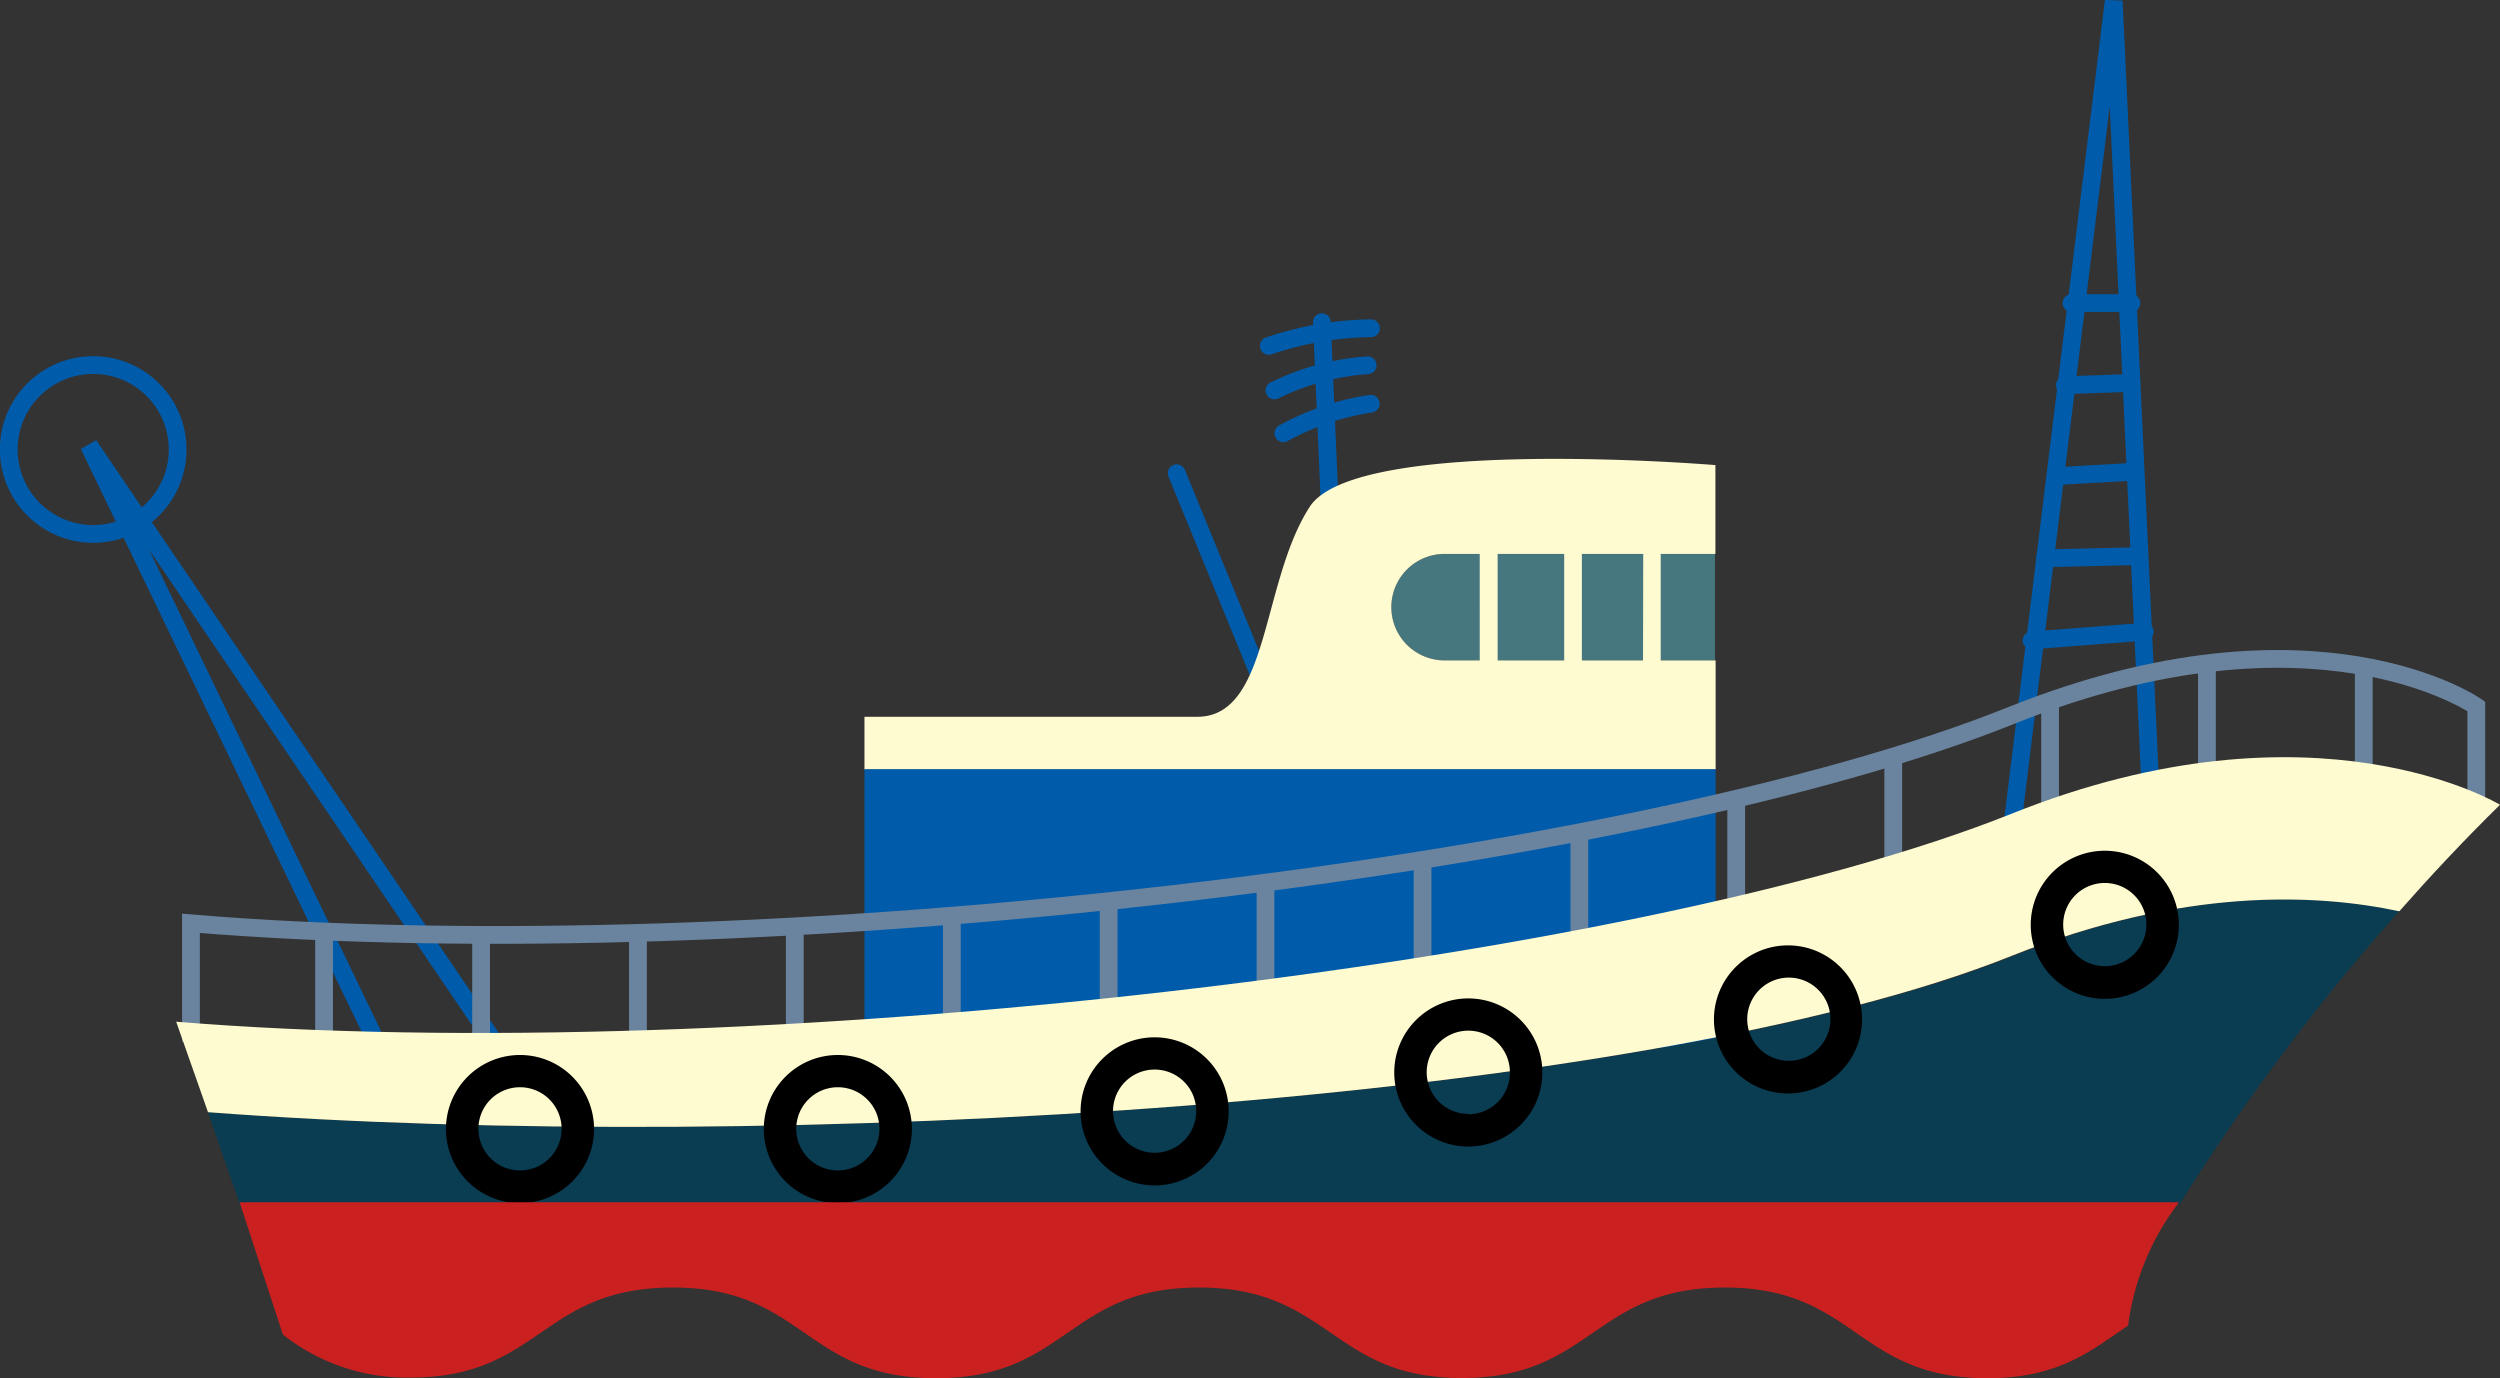 <svg xmlns="http://www.w3.org/2000/svg" viewBox="0 0 120.19 66.25"><rect x="0" y="0" width="120.19" height="66.25" fill="#333333" stroke="none"/><title>bateau4</title><polyline points="96.71 39.97 101.62 0.05 103.43 38.91" style="fill:none;stroke:#005baa;stroke-linecap:round;stroke-miterlimit:10;stroke-width:0.854px"/><line x1="99.59" y1="14.57" x2="102.47" y2="14.57" style="fill:none;stroke:#005baa;stroke-linecap:round;stroke-miterlimit:10;stroke-width:0.854px"/><line x1="99.27" y1="18.52" x2="102.47" y2="18.41" style="fill:none;stroke:#005baa;stroke-linecap:round;stroke-miterlimit:10;stroke-width:0.854px"/><line x1="98.84" y1="22.89" x2="102.58" y2="22.68" style="fill:none;stroke:#005baa;stroke-linecap:round;stroke-miterlimit:10;stroke-width:0.854px"/><line x1="98.31" y1="26.84" x2="102.69" y2="26.74" style="fill:none;stroke:#005baa;stroke-linecap:round;stroke-miterlimit:10;stroke-width:0.854px"/><line x1="97.67" y1="30.79" x2="103.11" y2="30.37" style="fill:none;stroke:#005baa;stroke-linecap:round;stroke-miterlimit:10;stroke-width:0.854px"/><polyline points="23.7 50.01 4.27 21.4 18.57 51.08" style="fill:none;stroke:#005baa;stroke-linecap:round;stroke-miterlimit:10;stroke-width:0.854px"/><circle cx="4.48" cy="21.61" r="4.06" style="fill:none;stroke:#005baa;stroke-linecap:round;stroke-miterlimit:10;stroke-width:0.854px"/><line x1="56.57" y1="22.75" x2="61.41" y2="34.57" style="fill:none;stroke:#005baa;stroke-linecap:round;stroke-miterlimit:10;stroke-width:0.854px"/><line x1="63.55" y1="15.49" x2="64.12" y2="28.73" style="fill:none;stroke:#005baa;stroke-linecap:round;stroke-miterlimit:10;stroke-width:0.854px"/><path d="M61.7,20.83a12.54,12.54,0,0,1,4.2-1.42" style="fill:none;stroke:#005baa;stroke-linecap:round;stroke-miterlimit:10;stroke-width:0.854px"/><path d="M61.27,18.77a12.07,12.07,0,0,1,4.48-1.21" style="fill:none;stroke:#005baa;stroke-linecap:round;stroke-miterlimit:10;stroke-width:0.854px"/><path d="M61,16.63a15.83,15.83,0,0,1,4.91-.85" style="fill:none;stroke:#005baa;stroke-linecap:round;stroke-miterlimit:10;stroke-width:0.854px"/><path d="M66.89,29.19a2.56,2.56,0,0,0,2.56,2.56h13V26.63h-13A2.56,2.56,0,0,0,66.89,29.19Z" style="fill:#47777e"/><rect x="76.05" y="26.63" width="2.94" height="5.12" style="fill:none"/><rect x="72" y="26.63" width="3.2" height="5.12" style="fill:none"/><path d="M66.89,29.19a2.56,2.56,0,0,0,2.56,2.56h1.69V26.63H69.45A2.56,2.56,0,0,0,66.89,29.19Z" style="fill:none"/><path d="M82.48,34.49V31.75H79.84V26.63h2.63V22.36s-17.26-1.44-19.5,2c-2.35,3.63-1.92,10.1-5.41,10.1h-16V37H82.48ZM71.14,31.75H69.45a2.56,2.56,0,0,1,0-5.12h1.69Zm4.06,0H72V26.63h3.2Zm3.79,0H76.05V26.63H79Z" style="fill:#fffbd1"/><polygon points="41.56 36.98 41.56 50.36 82.48 50.36 82.48 39.83 82.48 36.98 41.56 36.98" style="fill:#005baa"/><path d="M9.18,50.08V44.39c27.33,2.28,69.38-2.7,87.53-10,14.61-5.84,22.34-.43,22.34-.43v4.7" style="fill:none;stroke:#6a849f;stroke-miterlimit:10;stroke-width:0.854px"/><line x1="15.58" y1="44.81" x2="15.58" y2="50.79" style="fill:none;stroke:#6a849f;stroke-miterlimit:10;stroke-width:0.854px"/><line x1="23.13" y1="44.81" x2="23.13" y2="50.79" style="fill:none;stroke:#6a849f;stroke-miterlimit:10;stroke-width:0.854px"/><line x1="30.67" y1="44.81" x2="30.67" y2="50.79" style="fill:none;stroke:#6a849f;stroke-miterlimit:10;stroke-width:0.854px"/><line x1="38.21" y1="44.56" x2="38.21" y2="50.79" style="fill:none;stroke:#6a849f;stroke-miterlimit:10;stroke-width:0.854px"/><line x1="45.76" y1="44.03" x2="45.76" y2="50.22" style="fill:none;stroke:#6a849f;stroke-miterlimit:10;stroke-width:0.854px"/><line x1="53.3" y1="43.39" x2="53.3" y2="49.37" style="fill:none;stroke:#6a849f;stroke-miterlimit:10;stroke-width:0.854px"/><line x1="60.84" y1="42.39" x2="60.84" y2="48.37" style="fill:none;stroke:#6a849f;stroke-miterlimit:10;stroke-width:0.854px"/><line x1="68.39" y1="41.4" x2="68.39" y2="47.37" style="fill:none;stroke:#6a849f;stroke-miterlimit:10;stroke-width:0.854px"/><line x1="75.93" y1="39.97" x2="75.93" y2="45.95" style="fill:none;stroke:#6a849f;stroke-miterlimit:10;stroke-width:0.854px"/><line x1="83.47" y1="38.55" x2="83.47" y2="44.53" style="fill:none;stroke:#6a849f;stroke-miterlimit:10;stroke-width:0.854px"/><line x1="91.02" y1="36.42" x2="91.02" y2="42.39" style="fill:none;stroke:#6a849f;stroke-miterlimit:10;stroke-width:0.854px"/><line x1="98.56" y1="33.71" x2="98.56" y2="39.69" style="fill:none;stroke:#6a849f;stroke-miterlimit:10;stroke-width:0.854px"/><line x1="106.1" y1="31.86" x2="106.1" y2="37.84" style="fill:none;stroke:#6a849f;stroke-miterlimit:10;stroke-width:0.854px"/><line x1="113.64" y1="32.07" x2="113.64" y2="38.27" style="fill:none;stroke:#6a849f;stroke-miterlimit:10;stroke-width:0.854px"/><path d="M96.71,46C78.89,53.08,37.35,55.54,10,53.47l1.53,4.43h93.25a104.76,104.76,0,0,1,10.57-14.1C111.3,42.94,104.91,42.67,96.71,46Z" style="fill:#0a3c52"/><path d="M120.19,38.69s-8.88-5.42-23.48.43c-18.15,7.26-60.91,12.24-88.24,10L10,53.47c27.37,2.07,68.91-.39,86.72-7.52,8.2-3.28,14.59-3,18.63-2.14C116.83,42.13,118.44,40.41,120.19,38.69Z" style="fill:#fffbd1"/><path d="M25,50.72a3.56,3.56,0,1,0,3.56,3.56A3.56,3.56,0,0,0,25,50.72Zm0,5.55a2,2,0,1,1,2-2A2,2,0,0,1,25,56.27Z"/><path d="M40.28,50.72a3.56,3.56,0,1,0,3.56,3.56A3.56,3.56,0,0,0,40.28,50.72Zm0,5.55a2,2,0,1,1,2-2A2,2,0,0,1,40.28,56.27Z"/><path d="M55.51,49.87a3.56,3.56,0,1,0,3.56,3.56A3.56,3.56,0,0,0,55.51,49.87Zm0,5.55a2,2,0,1,1,2-2A2,2,0,0,1,55.51,55.42Z"/><path d="M70.59,48a3.56,3.56,0,1,0,3.56,3.56A3.56,3.56,0,0,0,70.59,48Zm0,5.55a2,2,0,1,1,2-2A2,2,0,0,1,70.59,53.57Z"/><path d="M86,45.45A3.56,3.56,0,1,0,89.52,49,3.56,3.56,0,0,0,86,45.45ZM86,51a2,2,0,1,1,2-2A2,2,0,0,1,86,51Z"/><path d="M101.19,40.9a3.56,3.56,0,1,0,3.56,3.56A3.56,3.56,0,0,0,101.19,40.9Zm0,5.55a2,2,0,1,1,2-2A2,2,0,0,1,101.19,46.45Z"/><path d="M32.36,61.9c6.32,0,6.32,4.36,12.64,4.36s6.32-4.36,12.64-4.36S64,66.25,70.28,66.25,76.6,61.9,82.92,61.9s6.32,4.36,12.64,4.36c3.45,0,5-1.36,6.75-2.53a12.35,12.35,0,0,1,2.45-5.93H11.52l2.08,6.36a9.6,9.6,0,0,0,6.13,2.07C26,66.22,26,61.9,32.36,61.9Z" style="fill:#ca2020"/></svg>